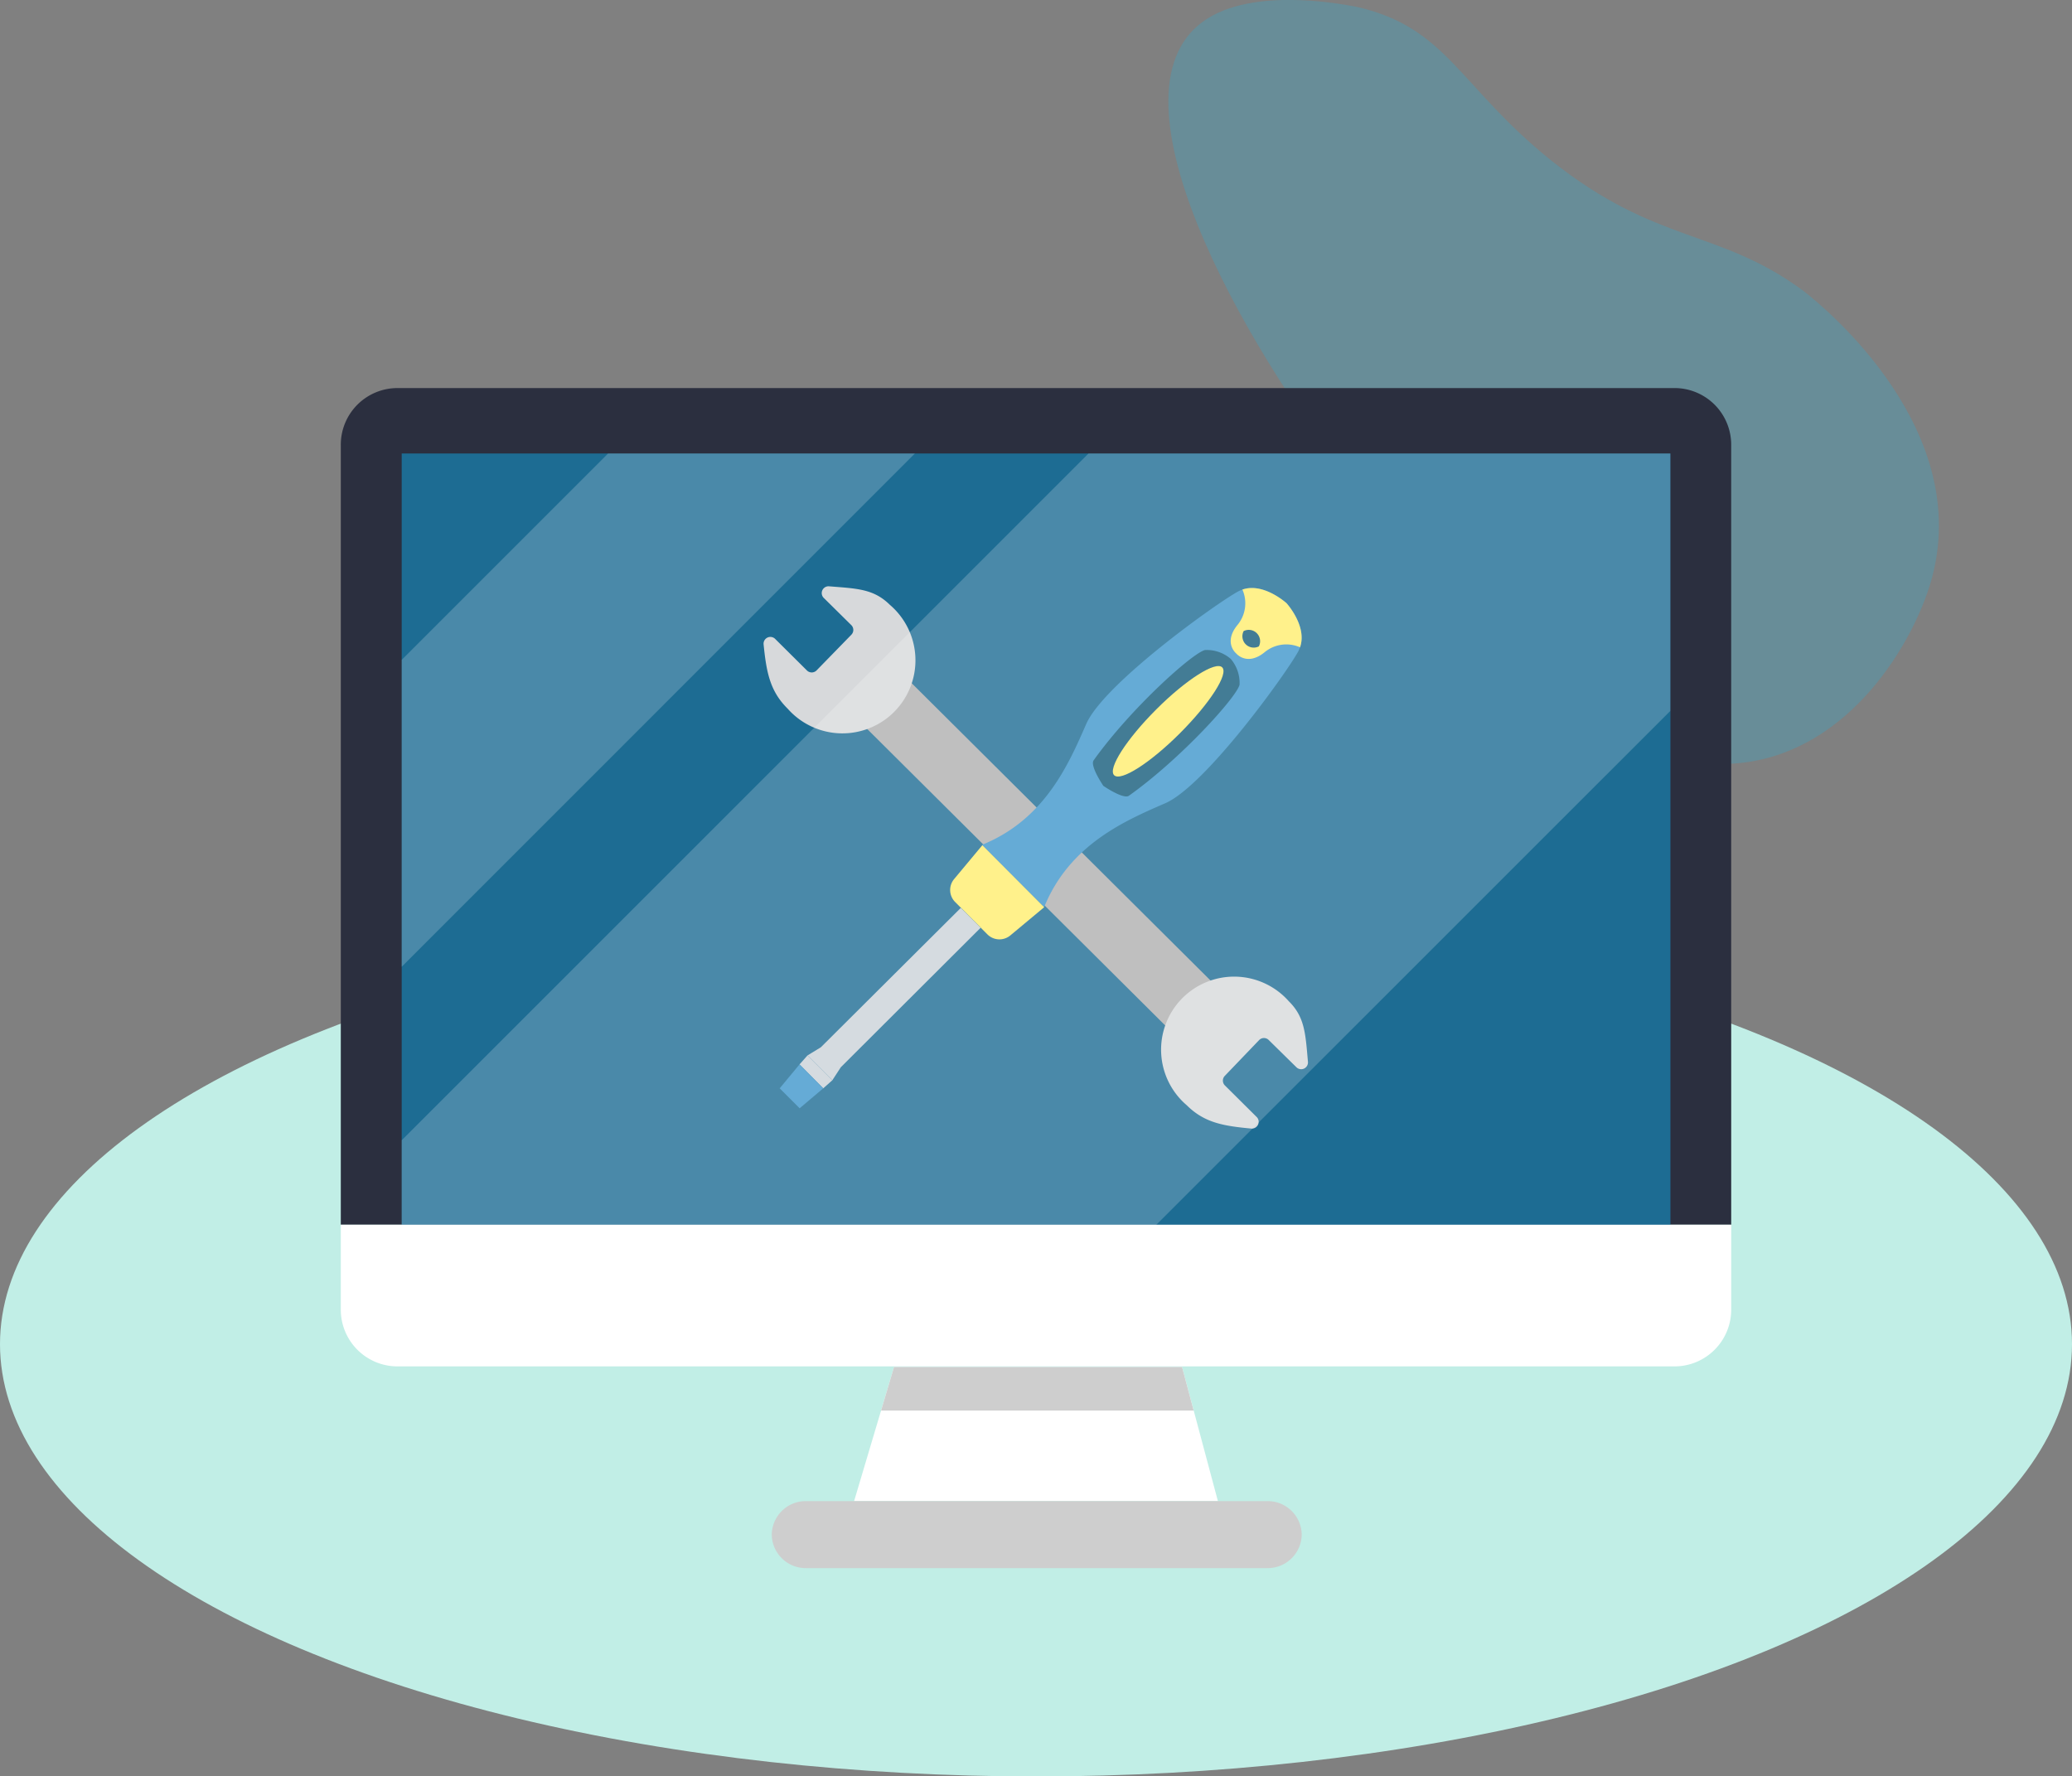 <?xml version="1.0" encoding="UTF-8"?>
<svg xmlns="http://www.w3.org/2000/svg" viewBox="0 0 182.7 156.64">
  <rect x="0" y="0" width="182.7" height="156.64" fill="#808080" stroke="none"/>
  <defs>
    <style>.cls-1{fill:#00c5ff;opacity:0.19;}.cls-2{fill:#c1eee6;}.cls-3{fill:#2b2f3f;}.cls-4{fill:#1d6c93;}.cls-13,.cls-5{fill:#fff;}.cls-6{fill:#cecece;}.cls-7{fill:#afafaf;}.cls-8{fill:#d7d9db;}.cls-9{fill:#3e96cc;}.cls-10{fill:#ffed6e;}.cls-11{fill:#145b7a;}.cls-12{fill:#cbd2d8;}.cls-13{opacity:0.2;}</style>
  </defs>
  <g id="Calque_2" data-name="Calque 2">
    <g id="Calque_1-2" data-name="Calque 1">
      <path class="cls-1" d="M119.65,43.11c-10.36-13-22.82-35.48-13.14-41.5,4.57-2.84,12.59-1.09,13.14-1,7.95,1.81,9,7,17.09,13.51,9.38,7.5,14.84,6,22.34,11.58C161,27.2,174.14,38,170.25,51.32c-1.61,5.48-7.1,14.72-16.43,15.92C140.22,69,127.11,52.49,119.65,43.11Z"></path>
      <ellipse class="cls-2" cx="91.35" cy="118.53" rx="91.35" ry="38.12"></ellipse>
      <path class="cls-3" d="M152.65,39.27V108H30.05V39.27a5,5,0,0,1,5.05-5.05H147.6A5,5,0,0,1,152.65,39.27Z"></path>
      <rect class="cls-4" x="35.42" y="39.99" width="111.87" height="68.02"></rect>
      <polygon class="cls-5" points="107.39 132.37 75.31 132.37 78.83 120.55 104.23 120.55 107.39 132.37"></polygon>
      <path class="cls-5" d="M152.65,108v7.49a5,5,0,0,1-5.05,5H35.1a5,5,0,0,1-5.05-5V108Z"></path>
      <polygon class="cls-6" points="78.83 120.55 77.69 124.38 105.25 124.38 104.23 120.55 78.83 120.55"></polygon>
      <path class="cls-6" d="M111.74,138.28H71a3,3,0,0,1-2.95-3h0A3,3,0,0,1,71,132.37h40.78a3,3,0,0,1,3,2.95h0A3,3,0,0,1,111.74,138.28Z"></path>
      <polygon class="cls-7" points="105.43 93.1 74.15 61.98 78.1 57.97 109.38 89.09 105.43 93.1"></polygon>
      <path class="cls-8" d="M68.33,56.32a.6.6,0,0,0-1,.5c.25,2.45.55,4.12,2.13,5.68a6.44,6.44,0,1,0,9-9.17c-1.44-1.42-2.92-1.43-5.38-1.63a.6.6,0,0,0-.47,1l2.46,2.43a.6.6,0,0,1,0,.84L72,59.12a.6.6,0,0,1-.85,0Z"></path>
      <path class="cls-8" d="M110.83,98.52a.6.6,0,0,1-.48,1c-2.46-.23-4.14-.5-5.71-2.06a6.44,6.44,0,1,1,9-9.17c1.43,1.41,1.47,2.89,1.69,5.35a.6.6,0,0,1-1,.49l-2.46-2.42a.59.59,0,0,0-.84,0L108,94.87a.6.6,0,0,0,0,.84Z"></path>
      <path class="cls-9" d="M102.75,70.83c-3.54,1.54-8.43,3.63-10.68,9.16L86.59,74.5c5.54-2.24,7.64-7.12,9.19-10.66s11.48-10.65,13.42-11.7a2.63,2.63,0,0,1,.35-.15c1.86-.65,3.89,1.2,3.89,1.2s1.85,2,1.19,3.89a2.17,2.17,0,0,1-.15.35C113.43,59.37,106.29,69.29,102.75,70.83Z"></path>
      <path class="cls-10" d="M114.63,57.08a3,3,0,0,0-3.14.45c-1.55,1.24-2.49.09-2.49.09s-1.15-.94.1-2.49a3,3,0,0,0,.45-3.14c1.86-.65,3.89,1.2,3.89,1.2S115.29,55.22,114.63,57.08Z"></path>
      <path class="cls-10" d="M92.07,80l-3,2.5a1.5,1.5,0,0,1-2-.1l-2.86-2.87a1.5,1.5,0,0,1-.09-2l2.5-3Z"></path>
      <path class="cls-11" d="M99.54,70.17c-.49.34-2.25-.87-2.25-.87s-1.2-1.76-.86-2.25c3.26-4.57,8.75-9.5,9.83-9.73a3.25,3.25,0,0,1,2.26.78,3.28,3.28,0,0,1,.78,2.27C109.07,61.44,104.12,66.92,99.54,70.17Z"></path>
      <path class="cls-10" d="M104.05,64.65c-2.63,2.63-5.23,4.29-5.81,3.71s1.09-3.18,3.72-5.81,5.24-4.28,5.81-3.7S106.69,62,104.05,64.65Z"></path>
      <polygon class="cls-12" points="73.39 95.26 71.2 93.07 72.38 92.35 84.72 80.06 86.47 81.81 74.14 94.11 73.39 95.26"></polygon>
      <polygon class="cls-12" points="72.59 95.97 70.5 93.86 71.2 93.07 73.39 95.26 72.59 95.97"></polygon>
      <polygon class="cls-9" points="70.51 97.73 68.75 95.97 70.5 93.86 72.59 95.97 70.51 97.73"></polygon>
      <path class="cls-11" d="M111,57a1,1,0,0,1-1.34-1.35A1,1,0,0,1,111,57Z"></path>
      <polygon class="cls-13" points="147.28 39.99 147.28 62.69 101.95 108.01 35.42 108.01 35.42 100.55 95.98 39.99 147.28 39.99"></polygon>
      <polygon class="cls-13" points="80.67 39.99 35.42 85.25 35.42 58.19 53.62 39.99 80.67 39.99"></polygon>
    </g>
  </g>
</svg>
